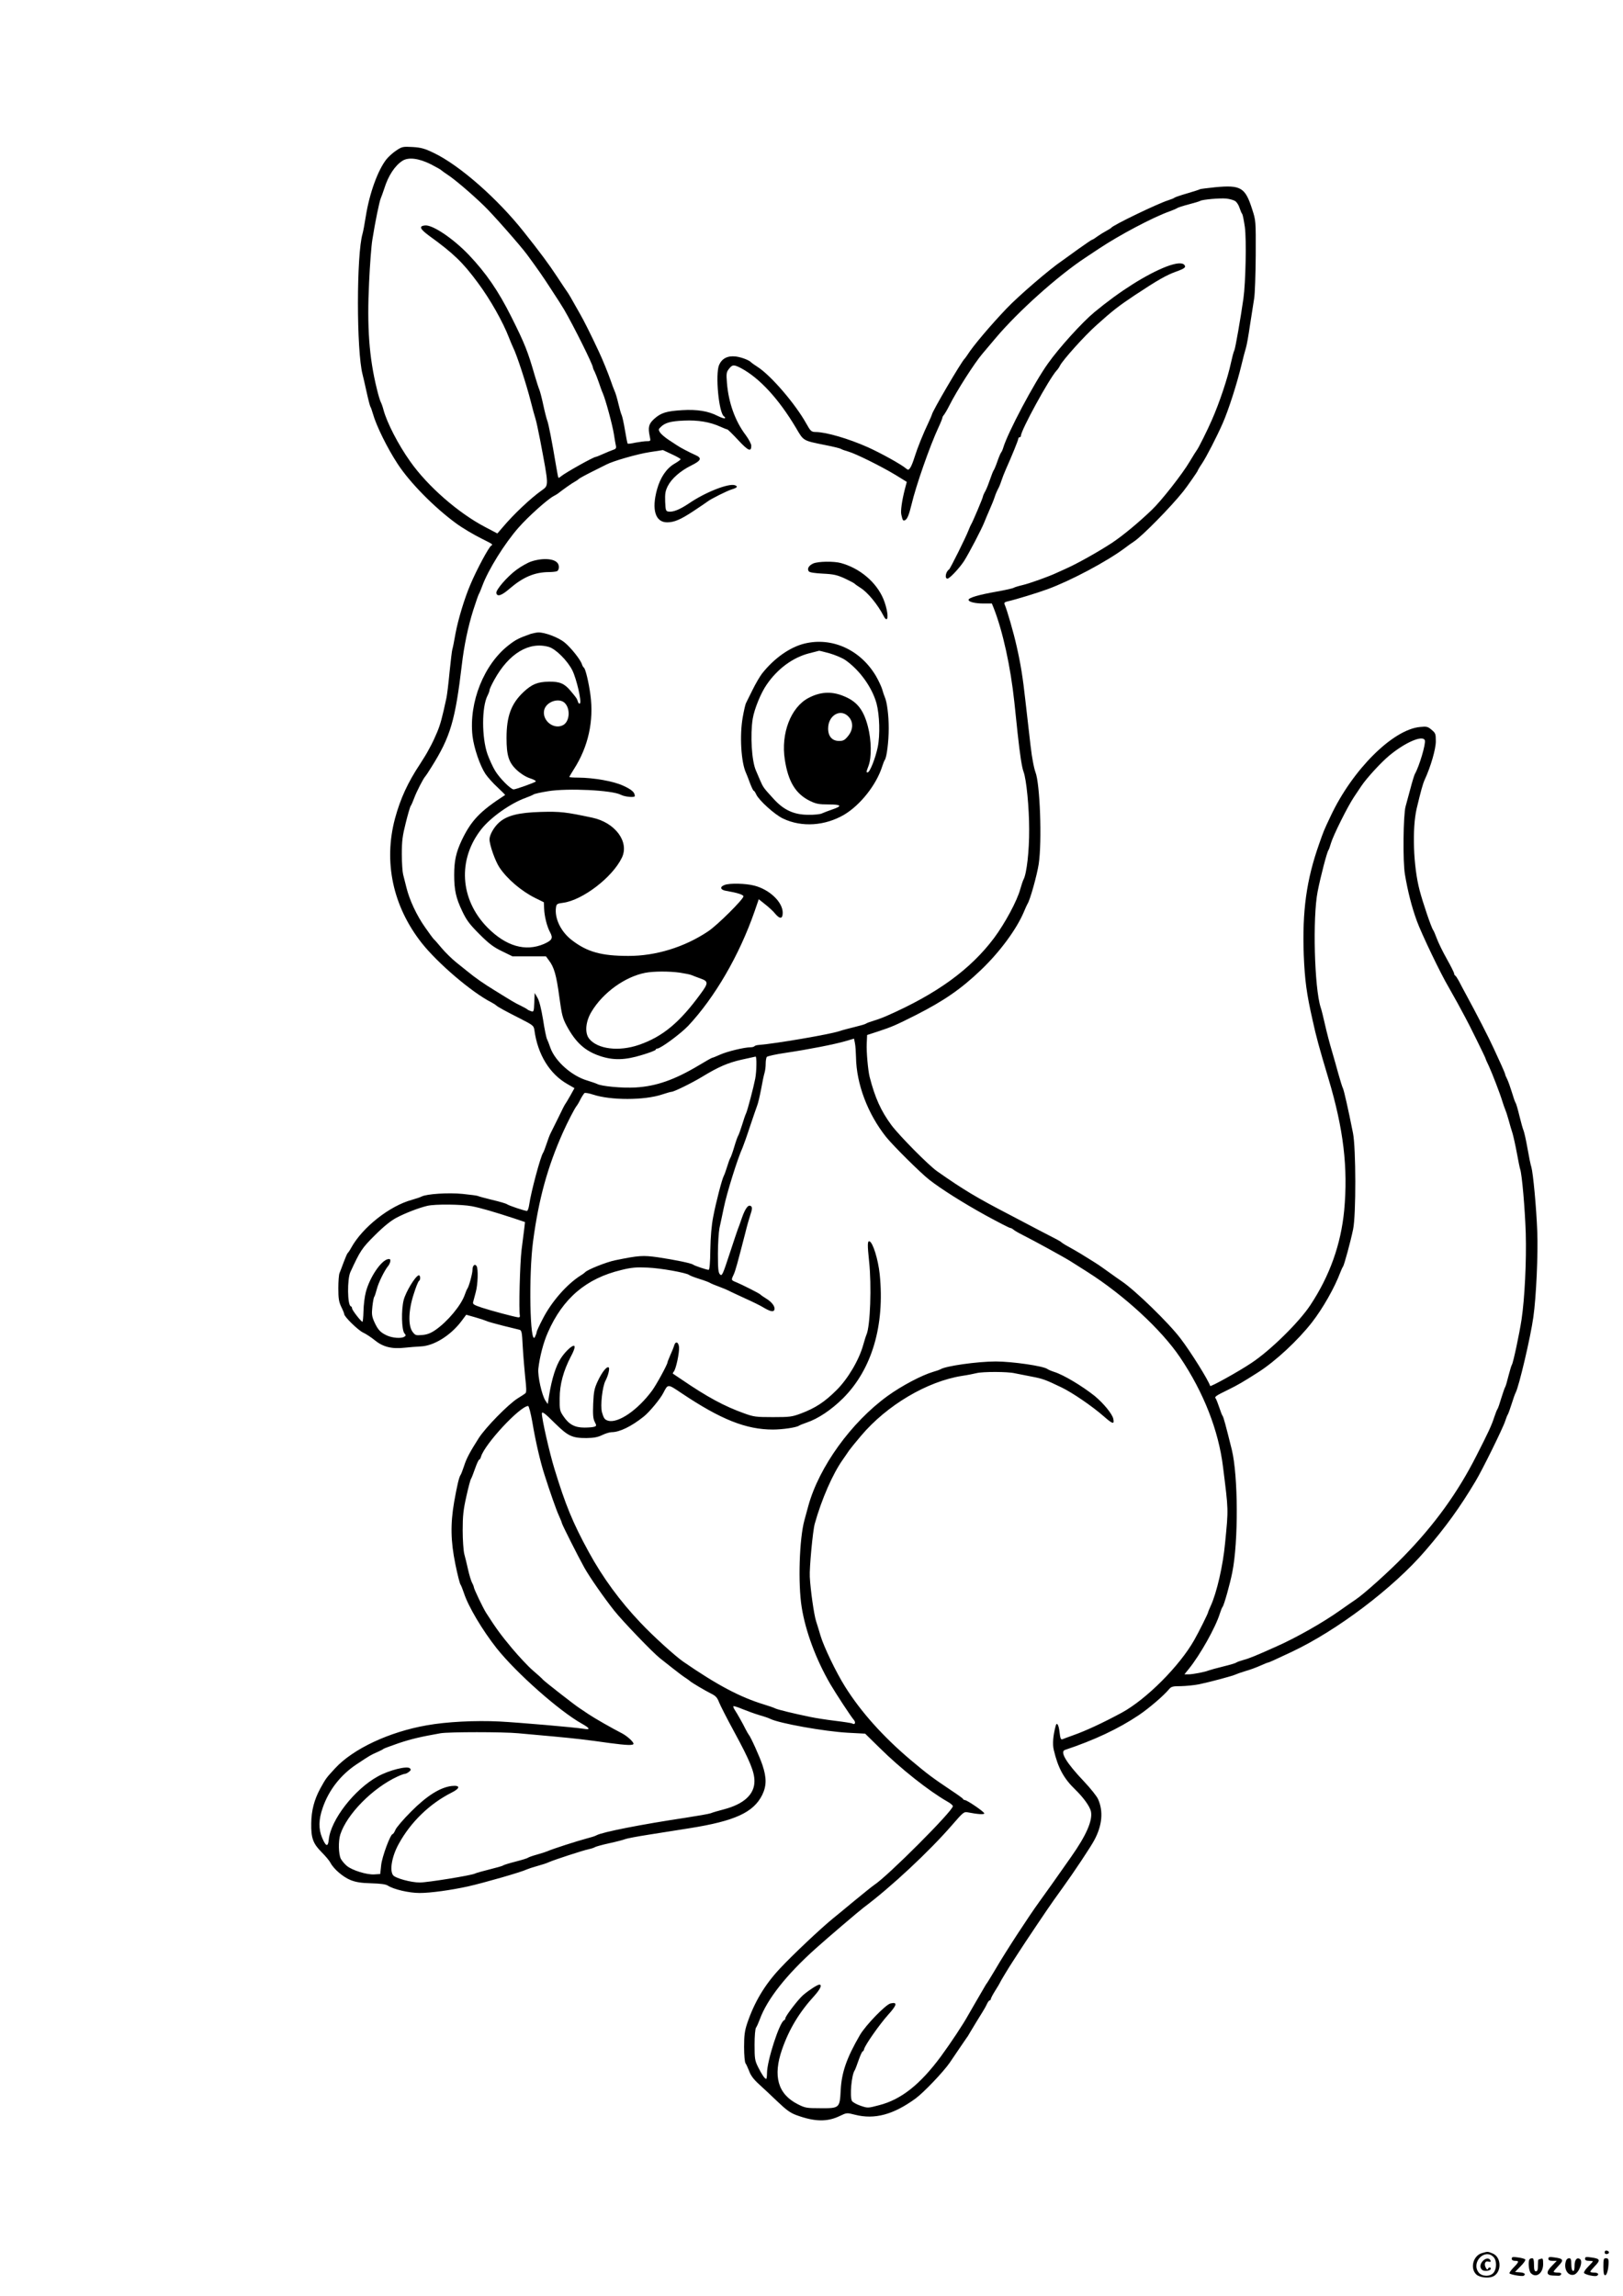 <?xml version="1.0" standalone="no"?>
<!DOCTYPE svg PUBLIC "-//W3C//DTD SVG 20010904//EN"
 "http://www.w3.org/TR/2001/REC-SVG-20010904/DTD/svg10.dtd">
<svg version="1.0" xmlns="http://www.w3.org/2000/svg"
 width="1240pt" height="1754pt" viewBox="0 0 1240 1754"
 preserveAspectRatio="xMidYMid meet">

<g transform="translate(0,1754) scale(0.1,-0.1)"
fill="#000000" stroke="none">
<path d="M3030 16392 c-25 -16 -60 -47 -77 -68 -66 -83 -130 -260 -158 -435
-9 -57 -20 -117 -25 -134 -47 -159 -47 -894 0 -1075 5 -19 19 -80 31 -135 12
-55 25 -104 28 -110 4 -5 13 -30 20 -55 26 -93 111 -265 190 -385 93 -142 278
-330 446 -453 46 -34 135 -87 196 -117 86 -43 87 -44 72 -53 -19 -12 -111
-183 -159 -297 -45 -105 -94 -267 -114 -375 -10 -58 -21 -112 -24 -120 -3 -8
-12 -85 -21 -171 -8 -86 -19 -176 -24 -200 -33 -153 -46 -202 -72 -264 -16
-38 -36 -81 -44 -95 -8 -14 -20 -36 -27 -50 -7 -14 -33 -56 -58 -95 -95 -143
-151 -266 -192 -417 -89 -333 -16 -671 203 -950 122 -155 384 -379 534 -455
17 -9 32 -19 35 -22 8 -10 76 -47 187 -103 96 -49 101 -53 106 -87 25 -186
117 -336 254 -413 l52 -30 -31 -56 c-18 -31 -34 -59 -37 -62 -4 -3 -28 -50
-54 -105 -27 -55 -55 -111 -62 -125 -7 -14 -20 -50 -30 -80 -10 -30 -21 -59
-25 -65 -19 -23 -94 -305 -106 -393 -4 -29 -12 -52 -18 -52 -17 0 -139 41
-152 51 -6 5 -56 20 -112 33 -56 14 -106 27 -110 30 -5 3 -57 10 -117 16 -109
11 -276 0 -314 -20 -9 -5 -42 -16 -73 -25 -171 -46 -378 -210 -464 -365 -10
-19 -23 -38 -27 -41 -4 -3 -18 -35 -31 -70 -13 -35 -27 -73 -32 -84 -5 -11 -9
-63 -9 -115 0 -78 4 -104 22 -142 13 -26 23 -51 23 -56 0 -20 104 -121 142
-140 24 -11 65 -38 93 -61 60 -49 129 -67 225 -56 36 4 92 8 125 10 101 4 230
85 312 195 l35 47 67 -19 c36 -10 75 -23 86 -28 11 -6 67 -21 125 -36 58 -14
114 -28 126 -31 20 -4 22 -14 28 -131 4 -70 13 -176 19 -236 9 -76 10 -112 2
-118 -5 -5 -32 -23 -60 -40 -73 -46 -245 -222 -297 -303 -68 -107 -94 -155
-113 -215 -10 -30 -21 -59 -25 -65 -12 -15 -27 -78 -50 -207 -29 -169 -27
-299 9 -476 16 -79 34 -149 39 -155 5 -7 17 -37 27 -67 33 -102 141 -283 249
-420 151 -190 480 -481 652 -577 62 -35 67 -48 15 -39 -76 12 -494 48 -646 56
-184 9 -403 -2 -553 -29 -288 -50 -565 -180 -702 -329 -70 -76 -69 -75 -113
-154 -46 -85 -68 -168 -69 -266 -2 -112 14 -155 78 -219 30 -30 61 -67 68 -81
25 -49 98 -111 156 -134 41 -16 81 -22 157 -24 69 -2 109 -7 125 -17 46 -30
163 -57 244 -57 84 0 236 21 369 50 124 28 410 110 450 130 11 5 47 17 80 26
33 9 74 22 90 30 41 18 261 90 305 99 19 4 40 11 45 15 6 4 55 18 110 30 55
12 109 26 120 31 11 5 94 21 185 35 91 14 230 36 310 49 345 55 486 120 553
253 34 70 35 131 2 230 -21 63 -91 218 -105 232 -3 3 -13 21 -23 40 -22 45
-64 119 -83 148 -9 13 -13 26 -11 29 3 2 34 -7 69 -22 34 -14 92 -35 128 -46
36 -10 74 -23 85 -29 68 -34 413 -96 593 -106 l132 -7 108 -106 c161 -160 379
-332 519 -412 24 -13 43 -29 43 -36 0 -36 -496 -533 -600 -601 -14 -9 -83 -65
-155 -124 -71 -59 -145 -120 -164 -135 -95 -78 -304 -275 -403 -381 -116 -124
-195 -257 -249 -417 -19 -57 -24 -91 -24 -181 0 -64 5 -117 11 -125 6 -8 18
-35 28 -60 11 -32 35 -64 74 -99 31 -28 95 -88 142 -133 67 -64 98 -87 145
-104 139 -51 236 -53 332 -6 52 25 53 25 116 9 150 -38 293 1 462 124 63 46
212 203 260 272 53 79 124 182 132 194 5 5 14 21 22 35 33 55 76 126 97 159
12 19 28 47 35 63 7 15 16 27 21 27 4 0 8 5 8 10 0 6 16 36 35 66 19 30 35 57
35 59 0 4 73 125 100 165 5 8 24 38 42 65 42 66 232 349 269 400 16 22 46 65
68 95 82 113 218 317 243 366 59 111 69 217 28 310 -9 22 -58 83 -107 135
-136 143 -188 229 -146 242 222 74 406 160 563 265 80 54 193 151 233 200 16
19 28 22 90 22 40 1 101 7 137 14 87 18 261 65 280 75 8 4 42 16 75 26 33 9
84 28 113 41 29 13 56 24 59 24 4 0 25 9 47 19 23 11 82 38 131 61 348 163
780 489 1026 776 156 181 264 331 381 527 52 85 213 413 228 462 7 22 16 45
20 50 4 6 17 42 29 80 12 39 26 78 31 87 25 46 114 424 135 576 22 153 37 484
30 656 -7 186 -32 447 -45 491 -6 17 -19 82 -30 145 -11 63 -25 124 -30 135
-5 11 -19 61 -31 110 -12 50 -25 95 -29 100 -5 6 -17 42 -29 82 -12 39 -28 84
-36 100 -8 15 -15 32 -15 36 0 4 -14 38 -31 75 -17 37 -42 92 -56 122 -40 88
-131 264 -213 415 -18 33 -42 78 -53 100 -12 22 -25 42 -29 43 -4 2 -8 9 -8
15 0 7 -25 57 -56 112 -31 55 -65 125 -76 155 -11 30 -24 60 -28 65 -14 18
-79 209 -104 305 -48 182 -58 471 -22 625 31 130 47 189 61 219 46 99 85 234
85 293 0 57 -2 63 -32 88 -29 25 -38 27 -88 22 -208 -19 -517 -326 -684 -682
-54 -114 -52 -111 -87 -210 -98 -277 -130 -513 -118 -850 8 -192 21 -293 68
-500 27 -123 47 -198 121 -445 115 -384 150 -680 120 -1005 -25 -260 -110
-500 -259 -725 -85 -129 -306 -347 -451 -442 -95 -64 -312 -184 -314 -175 -14
45 -146 257 -226 362 -89 118 -345 367 -450 438 -14 9 -56 39 -95 67 -81 58
-84 60 -150 101 -52 33 -88 55 -165 98 -25 13 -47 28 -50 31 -3 4 -18 13 -35
22 -16 8 -78 40 -137 71 -60 32 -156 82 -215 113 -264 137 -359 194 -563 337
-66 46 -288 271 -349 352 -81 110 -126 210 -167 370 -12 48 -25 190 -22 252
l3 67 80 26 c115 38 134 47 290 125 217 110 347 200 498 344 146 139 273 312
329 444 12 29 25 57 28 62 19 26 73 220 86 305 26 173 10 614 -25 702 -5 12
-14 50 -20 84 -11 56 -17 111 -57 464 -19 174 -36 279 -67 415 -22 99 -72 273
-91 317 -6 13 -1 19 21 24 63 14 232 66 308 94 177 65 453 212 588 313 23 18
55 40 70 50 62 40 283 265 377 383 29 36 110 153 110 157 0 3 15 29 34 57 34
51 112 203 157 305 45 102 110 305 144 447 13 54 28 112 34 130 6 18 20 96 31
173 12 77 26 169 32 205 6 36 11 184 12 330 1 264 1 265 -27 351 -53 167 -86
187 -281 169 -60 -6 -112 -13 -117 -15 -4 -3 -47 -17 -95 -31 -49 -14 -93 -29
-99 -33 -5 -5 -28 -14 -50 -21 -80 -25 -422 -190 -435 -210 -3 -4 -21 -15 -40
-25 -19 -10 -49 -29 -66 -41 -17 -13 -34 -24 -38 -24 -4 0 -52 -33 -107 -72
-56 -40 -110 -80 -122 -88 -93 -62 -336 -271 -427 -367 -123 -129 -256 -286
-298 -353 -9 -14 -19 -27 -22 -30 -25 -23 -250 -407 -250 -427 0 -2 -11 -28
-24 -56 -44 -92 -87 -200 -108 -267 -11 -36 -26 -74 -34 -84 -12 -17 -16 -18
-31 -5 -39 33 -195 119 -293 163 -146 65 -317 115 -396 116 -35 0 -41 6 -74
65 -83 149 -268 365 -370 431 -25 16 -47 32 -50 35 -13 17 -76 41 -119 46 -62
7 -105 -15 -127 -65 -30 -71 -2 -369 38 -393 7 -4 10 -11 6 -14 -3 -4 -28 5
-55 18 -71 37 -158 51 -271 44 -118 -7 -162 -20 -213 -66 -43 -39 -49 -64 -35
-133 8 -37 8 -38 -21 -38 -16 0 -55 -5 -87 -11 -31 -7 -58 -10 -60 -8 -3 2
-12 49 -21 103 -9 55 -21 107 -25 115 -5 9 -16 48 -25 86 -9 39 -22 84 -30
100 -7 17 -20 50 -28 75 -21 60 -63 164 -92 225 -60 129 -118 244 -145 290
-16 28 -39 68 -51 90 -12 22 -29 51 -38 65 -10 14 -49 72 -87 130 -59 90 -130
186 -252 339 -201 254 -491 509 -688 603 -68 33 -96 41 -161 45 -73 4 -81 3
-123 -25z m262 -107 c40 -21 75 -40 78 -44 3 -3 24 -19 47 -34 52 -33 183
-144 280 -238 66 -63 279 -305 330 -374 88 -120 118 -163 184 -265 42 -63 86
-133 99 -155 74 -127 220 -421 220 -442 0 -4 6 -20 14 -34 7 -15 21 -51 31
-80 10 -30 23 -67 31 -84 21 -49 72 -236 84 -310 6 -39 13 -80 16 -92 3 -16
-2 -23 -18 -28 -13 -4 -47 -18 -76 -31 -29 -13 -56 -24 -60 -24 -17 0 -231
-120 -265 -148 -9 -9 -19 -13 -21 -11 -2 2 -10 47 -19 99 -29 173 -56 315 -67
340 -5 14 -19 68 -30 120 -11 52 -25 104 -30 115 -5 11 -20 58 -34 105 -54
188 -77 245 -179 449 -100 200 -194 336 -326 475 -120 125 -276 230 -334 224
-49 -5 -39 -27 33 -80 184 -133 256 -202 371 -358 94 -126 192 -300 238 -420
12 -30 26 -64 32 -76 28 -56 100 -276 135 -414 13 -52 29 -110 35 -128 6 -18
22 -92 36 -165 67 -354 67 -343 12 -383 -84 -59 -215 -183 -296 -279 l-43 -50
-95 50 c-204 107 -438 311 -571 500 -92 129 -178 297 -204 394 -6 24 -16 51
-21 60 -5 9 -19 54 -30 101 -59 239 -76 474 -59 815 6 132 17 278 25 325 21
134 54 293 64 315 5 11 17 45 27 75 30 97 81 175 139 212 46 29 125 19 217
-27z m6145 -281 c11 -7 27 -30 33 -51 7 -21 16 -43 21 -48 4 -6 13 -51 20
-100 13 -96 6 -424 -11 -545 -22 -154 -61 -377 -69 -395 -6 -11 -17 -54 -26
-95 -25 -118 -89 -309 -147 -440 -33 -76 -102 -214 -113 -227 -5 -6 -30 -46
-55 -88 -55 -94 -218 -302 -291 -371 -101 -97 -222 -197 -305 -252 -99 -65
-263 -157 -344 -193 -25 -11 -58 -26 -75 -34 -61 -29 -212 -83 -265 -95 -30
-7 -59 -16 -65 -20 -5 -4 -66 -18 -135 -30 -130 -23 -210 -46 -210 -62 0 -16
50 -28 115 -28 l63 0 15 -37 c69 -177 128 -445 157 -718 6 -55 17 -162 25
-238 18 -165 32 -257 45 -292 22 -57 43 -275 43 -440 1 -165 -19 -340 -43
-383 -5 -9 -16 -43 -25 -74 -24 -89 -116 -260 -200 -373 -179 -239 -435 -426
-820 -595 -27 -12 -72 -29 -100 -37 -27 -8 -54 -18 -60 -23 -5 -4 -44 -15 -85
-25 -41 -10 -95 -24 -118 -32 -76 -25 -486 -95 -613 -105 -17 -1 -33 -6 -35
-10 -3 -4 -16 -8 -30 -8 -47 0 -179 -32 -232 -56 -29 -13 -56 -24 -60 -24 -4
0 -50 -26 -103 -58 -184 -110 -325 -160 -484 -169 -99 -6 -260 9 -293 27 -10
5 -43 16 -75 26 -119 35 -245 147 -282 250 -9 27 -21 57 -26 67 -5 9 -19 76
-30 149 -14 84 -29 144 -43 167 l-21 36 -3 -73 c-3 -70 -4 -73 -25 -66 -12 4
-24 9 -27 13 -3 3 -25 16 -50 28 -50 24 -62 32 -198 116 -87 53 -151 98 -212
148 -14 11 -52 42 -86 69 -33 27 -82 75 -109 107 -27 32 -53 63 -60 68 -6 6
-36 46 -67 91 -64 90 -120 210 -143 305 -9 35 -20 80 -25 99 -5 19 -10 89 -10
155 0 101 5 140 30 239 16 65 33 123 38 130 5 6 17 34 27 61 17 47 72 154 85
165 3 3 24 34 46 70 146 232 182 356 233 785 16 139 47 289 87 415 20 63 40
120 44 125 4 6 15 33 25 60 45 122 171 325 278 446 74 84 218 213 266 239 14
7 30 17 35 21 37 29 107 79 127 89 13 7 26 16 29 20 3 4 48 29 100 55 52 26
103 51 114 57 49 26 236 80 328 94 l103 16 68 -32 c37 -17 67 -34 67 -38 0 -4
-22 -20 -48 -35 -61 -36 -107 -105 -132 -195 -43 -155 -13 -252 77 -252 54 0
103 21 200 85 54 36 103 69 109 74 22 18 149 82 186 93 40 12 48 22 24 31 -47
18 -228 -53 -353 -139 -69 -46 -120 -67 -155 -62 -21 3 -23 9 -26 76 -2 60 1
81 20 119 29 57 96 116 179 157 77 38 84 57 32 80 -43 19 -118 58 -142 75 -9
6 -38 25 -64 42 -27 18 -55 42 -64 55 -13 21 -13 25 4 41 32 33 76 46 178 50
108 5 199 -10 280 -47 24 -11 47 -20 51 -20 5 0 42 -37 84 -82 77 -83 100 -92
100 -43 0 14 -20 51 -43 82 -81 107 -131 248 -143 398 -6 72 -4 83 16 108 26
33 37 33 93 4 141 -76 287 -234 420 -458 58 -99 50 -94 228 -130 57 -11 108
-24 114 -28 5 -4 30 -13 55 -20 57 -16 249 -111 362 -179 l86 -53 -15 -57
c-22 -86 -33 -164 -27 -192 10 -45 13 -50 28 -44 17 7 31 40 50 119 34 145
140 448 207 592 16 34 29 67 29 72 0 5 6 16 13 23 6 8 24 38 39 68 57 114 194
328 254 398 8 9 54 64 103 122 171 202 471 471 681 610 21 14 69 46 107 71
153 102 411 239 538 284 28 10 55 22 60 26 6 4 45 17 88 28 43 11 82 23 88 27
18 10 151 22 199 17 25 -3 55 -11 67 -19z m1449 -4119 c9 -24 -42 -198 -76
-257 -5 -9 -21 -61 -35 -115 -15 -54 -31 -114 -36 -133 -18 -63 -22 -425 -5
-520 22 -130 51 -245 91 -355 34 -94 182 -404 243 -506 15 -26 46 -82 70 -125
23 -44 49 -90 56 -104 24 -42 156 -310 156 -316 0 -3 11 -29 25 -57 27 -59 86
-212 104 -272 7 -22 16 -49 21 -60 5 -11 17 -47 26 -80 9 -33 22 -79 30 -102
7 -24 22 -91 33 -150 11 -60 22 -115 25 -123 14 -37 37 -303 43 -490 6 -212
-8 -498 -32 -659 -17 -112 -64 -332 -74 -346 -4 -5 -15 -44 -26 -85 -10 -41
-21 -79 -25 -85 -4 -5 -17 -44 -30 -85 -12 -41 -25 -79 -30 -85 -4 -5 -15 -34
-25 -64 -19 -59 -45 -115 -135 -291 -142 -281 -320 -527 -553 -766 -116 -120
-307 -291 -370 -333 -14 -9 -67 -46 -118 -82 -131 -93 -335 -209 -489 -277
-147 -66 -207 -91 -250 -102 -25 -7 -50 -16 -55 -20 -6 -5 -51 -18 -100 -30
-50 -12 -99 -26 -110 -30 -29 -12 -121 -30 -156 -30 l-30 0 34 42 c87 108 204
316 237 423 7 22 16 45 21 51 11 13 57 177 74 264 47 234 45 737 -4 937 -46
185 -63 248 -70 257 -5 6 -16 36 -26 66 -10 30 -22 60 -26 66 -12 14 -3 21 96
69 73 36 111 58 230 134 131 84 300 241 408 379 84 108 173 265 217 382 7 19
17 40 21 45 9 13 57 188 77 285 23 109 22 621 -1 735 -37 187 -68 321 -76 340
-6 11 -21 61 -35 110 -13 50 -37 131 -51 180 -15 50 -38 137 -51 195 -13 58
-28 119 -34 135 -48 149 -62 686 -23 885 23 117 71 300 82 315 4 5 13 30 20
55 17 58 126 278 177 354 21 32 46 69 55 82 40 60 151 181 214 233 122 101
255 158 271 116z m-4346 -2420 c3 -206 90 -434 230 -610 54 -67 260 -272 330
-327 88 -69 257 -176 431 -272 97 -53 181 -96 187 -96 6 0 17 -6 24 -12 7 -7
38 -25 68 -40 95 -48 314 -168 370 -203 19 -12 77 -49 128 -81 280 -178 565
-440 709 -654 179 -266 293 -557 327 -835 42 -337 42 -316 16 -581 -16 -174
-64 -381 -110 -481 -11 -24 -20 -46 -20 -49 0 -8 -72 -153 -106 -212 -111
-197 -366 -453 -554 -555 -141 -76 -271 -137 -370 -172 -36 -13 -72 -26 -81
-30 -14 -5 -18 3 -24 54 -6 56 -21 79 -29 49 -20 -73 -26 -141 -15 -185 32
-137 76 -218 164 -303 63 -61 111 -128 120 -167 14 -69 -35 -182 -152 -348
-35 -49 -69 -98 -76 -108 -14 -21 -122 -173 -165 -232 -84 -116 -259 -384
-335 -515 -31 -52 -60 -99 -64 -105 -5 -5 -20 -30 -34 -55 -14 -25 -43 -74
-64 -110 -21 -36 -43 -74 -49 -85 -36 -66 -133 -212 -207 -313 -159 -215 -304
-330 -472 -373 -87 -23 -87 -23 -143 -4 -30 10 -59 27 -65 36 -18 34 -3 201
21 234 4 6 17 40 30 78 13 37 27 67 31 67 4 0 9 8 11 18 9 33 117 187 183 261
69 76 74 100 18 87 -38 -10 -189 -166 -233 -241 -102 -176 -140 -286 -147
-422 -7 -137 -9 -138 -157 -137 -104 0 -115 2 -172 31 -151 77 -190 214 -119
418 54 155 131 283 248 411 44 49 60 84 37 84 -15 0 -82 -44 -124 -80 -39 -34
-136 -161 -136 -178 0 -6 -4 -12 -9 -14 -35 -13 -131 -310 -131 -404 0 -24 -3
-44 -6 -44 -11 0 -33 32 -62 90 -25 50 -27 65 -27 171 0 68 5 122 11 130 6 8
19 37 29 64 56 154 204 341 425 539 90 81 334 289 370 316 206 154 499 427
674 629 84 97 91 103 120 97 77 -15 126 -18 126 -8 0 12 -132 102 -149 102 -5
0 -11 3 -13 8 -1 4 -41 33 -88 64 -151 101 -182 125 -310 232 -210 177 -382
368 -504 563 -68 108 -162 304 -187 388 -11 39 -27 89 -34 111 -16 49 -43 239
-48 339 -4 66 23 355 38 406 52 186 137 381 214 489 17 25 39 56 48 70 10 14
51 65 92 113 198 234 505 415 771 457 41 6 91 16 111 21 47 12 238 12 292 -1
23 -5 80 -16 127 -25 89 -17 107 -24 230 -83 83 -40 234 -143 323 -221 68 -60
82 -63 73 -20 -7 37 -75 120 -143 176 -94 75 -237 161 -308 183 -22 7 -45 17
-52 22 -28 23 -269 58 -395 58 -141 0 -387 -35 -423 -60 -5 -3 -30 -12 -55
-19 -88 -26 -240 -106 -348 -184 -278 -201 -524 -542 -606 -839 -9 -32 -22
-82 -30 -110 -39 -141 -50 -485 -21 -665 29 -183 109 -399 219 -588 44 -75
157 -247 178 -271 19 -21 10 -43 -11 -29 -6 3 -63 12 -129 20 -66 8 -150 21
-188 29 -132 27 -249 56 -269 65 -11 6 -49 19 -85 30 -187 57 -360 149 -620
328 -62 43 -230 195 -326 297 -157 165 -289 345 -396 541 -122 223 -178 360
-262 635 -39 128 -96 379 -96 422 0 20 23 3 102 -76 98 -96 129 -111 238 -111
57 1 86 6 121 23 25 12 57 22 72 22 61 0 151 44 245 119 43 34 127 135 150
181 36 69 32 70 139 -2 300 -201 493 -278 698 -278 74 0 182 16 200 30 6 4 31
14 57 23 88 29 190 98 279 186 221 221 320 557 280 948 -12 114 -52 242 -78
251 -16 5 -16 -29 -3 -153 20 -185 9 -495 -20 -560 -5 -11 -16 -47 -25 -79
-32 -115 -117 -259 -204 -345 -90 -90 -162 -137 -271 -178 -69 -26 -86 -28
-215 -28 -129 0 -146 2 -220 29 -151 54 -281 124 -480 260 -33 22 -62 42 -64
43 -2 1 1 9 7 16 17 20 43 144 40 186 -4 42 -28 49 -38 11 -4 -14 -17 -46 -29
-72 -11 -26 -21 -50 -21 -54 0 -16 -85 -172 -119 -218 -109 -147 -256 -248
-333 -229 -28 8 -35 17 -49 66 -13 49 3 195 27 240 22 42 34 96 24 102 -15 9
-51 -37 -83 -105 -26 -56 -31 -79 -35 -172 -3 -83 -1 -113 11 -138 15 -29 15
-32 -1 -38 -9 -4 -44 -7 -77 -7 -74 0 -118 24 -160 86 -28 41 -30 49 -29 139
0 104 29 210 85 317 28 52 36 83 23 83 -19 0 -69 -49 -100 -97 -37 -57 -68
-155 -88 -278 l-11 -70 -18 26 c-27 41 -60 187 -54 244 10 89 38 198 72 275
115 263 294 415 563 479 76 19 114 22 200 18 100 -4 294 -39 317 -56 5 -5 42
-19 80 -31 39 -12 75 -26 80 -30 6 -4 36 -17 67 -28 32 -12 66 -26 75 -31 10
-6 65 -31 123 -58 58 -26 121 -57 140 -69 53 -32 79 -38 86 -20 9 23 -18 60
-63 87 -21 13 -40 26 -43 30 -6 8 -133 72 -182 93 -43 17 -43 17 -23 59 14 30
28 82 90 322 12 50 30 112 39 139 12 35 14 52 6 60 -20 20 -44 -9 -71 -85 -14
-41 -28 -81 -32 -89 -3 -8 -32 -93 -63 -188 -52 -159 -58 -172 -73 -157 -13
13 -16 41 -16 158 0 78 6 167 12 197 7 30 21 98 32 150 23 115 106 380 145
465 7 17 33 89 56 160 24 72 49 144 55 160 7 17 20 73 30 125 9 52 21 108 26
124 5 16 9 47 9 70 0 23 4 46 8 52 4 6 70 21 147 32 174 26 369 64 455 89 l65
19 7 -36 c4 -19 7 -66 8 -105z m-761 -57 c0 -35 -4 -83 -9 -108 -13 -67 -59
-242 -70 -265 -6 -11 -19 -51 -31 -90 -12 -38 -25 -74 -29 -80 -4 -5 -18 -44
-30 -85 -12 -41 -26 -79 -30 -85 -4 -5 -15 -35 -24 -65 -9 -30 -21 -63 -26
-72 -14 -26 -60 -202 -81 -313 -13 -66 -20 -151 -22 -252 -1 -101 -6 -153 -13
-153 -15 0 -107 31 -119 40 -14 11 -142 37 -269 56 -115 16 -145 14 -326 -23
-66 -13 -216 -73 -230 -92 -3 -3 -18 -15 -35 -25 -105 -67 -222 -200 -289
-332 -25 -48 -46 -93 -46 -100 0 -6 -6 -23 -13 -37 -38 -74 -49 473 -14 733
43 322 110 565 228 830 35 78 87 179 103 200 7 8 21 32 31 53 11 21 25 42 30
47 6 4 35 -1 65 -11 135 -45 394 -45 530 1 33 11 65 20 71 20 18 0 155 67 234
115 125 76 195 106 299 130 55 12 104 23 109 24 4 1 7 -27 6 -61z m-2174
-1082 c71 -14 170 -43 323 -93 l83 -28 -5 -45 c-3 -25 -13 -100 -21 -166 -13
-104 -22 -463 -13 -505 2 -8 -4 -13 -12 -12 -32 4 -208 51 -278 74 -63 21 -72
27 -67 44 3 11 12 45 20 75 16 59 20 177 6 199 -13 20 -31 4 -31 -28 0 -29
-27 -129 -40 -146 -4 -5 -12 -26 -19 -45 -27 -80 -131 -205 -225 -270 -37 -25
-64 -35 -102 -38 -48 -4 -52 -2 -73 26 -34 48 -30 166 10 287 16 52 34 97 40
100 14 9 11 47 -3 43 -27 -9 -98 -127 -114 -189 -19 -76 -16 -228 6 -254 12
-14 12 -18 -1 -26 -23 -15 -91 -10 -134 10 -49 23 -68 43 -96 105 -18 41 -20
59 -14 115 4 36 10 71 15 76 4 6 12 32 19 58 11 46 59 144 87 177 7 8 14 24
16 35 2 15 -2 19 -17 17 -53 -9 -141 -140 -170 -252 -9 -34 -17 -99 -18 -146
-1 -46 -5 -83 -8 -81 -14 5 -79 90 -79 102 0 7 -4 15 -10 17 -26 8 -28 207 -3
261 75 163 88 183 188 282 67 67 122 111 164 133 68 36 172 76 236 91 60 14
261 12 340 -3z m462 -1648 c24 -145 61 -305 93 -403 39 -123 90 -269 109 -310
10 -22 22 -50 25 -63 8 -23 120 -246 170 -336 40 -72 152 -233 231 -332 65
-81 288 -313 345 -359 14 -11 57 -45 95 -75 39 -31 84 -65 100 -75 17 -11 32
-22 35 -25 10 -11 117 -74 161 -96 37 -18 49 -31 63 -68 10 -25 62 -127 116
-226 119 -219 155 -306 154 -377 0 -100 -81 -174 -233 -214 -42 -11 -87 -24
-101 -30 -14 -5 -99 -20 -190 -34 -340 -51 -639 -110 -682 -134 -9 -6 -45 -17
-80 -26 -65 -17 -258 -79 -293 -95 -11 -5 -47 -17 -80 -26 -33 -9 -64 -20 -70
-24 -5 -5 -48 -18 -95 -30 -47 -12 -89 -25 -95 -29 -5 -5 -53 -18 -105 -31
-52 -13 -103 -27 -112 -32 -28 -14 -362 -68 -421 -68 -67 0 -187 33 -204 56
-28 38 -8 147 44 240 91 166 236 306 402 390 69 34 70 59 0 51 -87 -11 -189
-75 -309 -196 -58 -58 -112 -121 -119 -139 -7 -17 -17 -32 -21 -32 -17 0 -82
-175 -88 -239 l-7 -66 -45 -3 c-56 -4 -170 31 -210 65 -17 14 -37 38 -46 54
-18 36 -20 135 -4 186 51 156 247 355 438 443 24 11 49 20 55 20 7 0 21 7 31
15 16 12 17 18 8 27 -21 21 -160 -14 -246 -62 -178 -98 -359 -331 -374 -482
-6 -59 -22 -55 -51 14 -28 67 -27 138 4 227 46 136 138 254 261 335 101 67
108 71 154 91 25 11 47 22 50 26 3 3 55 22 115 43 99 33 168 49 320 76 63 11
481 11 595 0 47 -4 166 -15 265 -24 181 -17 243 -24 435 -51 127 -17 180 -19
180 -5 0 15 -49 59 -87 79 -80 41 -211 116 -257 147 -28 19 -60 40 -70 47 -36
23 -261 199 -276 215 -8 10 -44 42 -79 72 -35 30 -107 107 -160 170 -86 103
-122 153 -197 270 -24 38 -94 184 -94 197 0 4 -6 20 -14 34 -7 14 -21 59 -30
100 -9 41 -22 94 -29 119 -6 25 -12 106 -12 180 0 111 5 157 28 259 15 68 31
129 36 135 4 6 18 41 31 79 13 37 27 67 31 67 4 0 11 10 14 23 29 97 297 385
360 387 6 0 20 -55 32 -122z"/>
<path d="M8915 15505 c-154 -59 -360 -189 -554 -350 -93 -77 -269 -271 -354
-391 -105 -146 -308 -529 -342 -644 -4 -14 -11 -30 -16 -36 -5 -6 -18 -37 -29
-69 -11 -32 -24 -63 -29 -69 -4 -6 -16 -36 -26 -66 -10 -30 -26 -71 -36 -90
-11 -19 -19 -38 -19 -42 0 -10 -80 -199 -90 -213 -3 -5 -13 -26 -20 -45 -20
-53 -140 -294 -149 -300 -26 -17 -35 -70 -12 -70 16 0 92 81 127 135 39 62
133 242 154 295 7 19 26 62 40 95 15 33 33 78 40 100 7 22 19 49 25 60 7 11
18 38 25 60 7 22 23 63 35 90 46 103 95 223 95 234 0 6 5 11 10 11 6 0 10 5
10 11 0 42 216 437 273 499 8 8 20 25 26 38 23 44 188 228 277 307 122 110
172 149 294 230 180 119 241 153 315 180 67 24 78 34 64 51 -16 20 -64 15
-134 -11z"/>
<path d="M4062 13252 c-29 -9 -82 -39 -118 -66 -70 -52 -156 -152 -152 -176 6
-31 40 -20 101 33 102 88 191 126 299 127 25 0 53 3 62 6 17 6 21 41 8 60 -24
37 -112 44 -200 16z"/>
<path d="M6214 13236 c-35 -15 -50 -42 -34 -61 6 -8 48 -14 108 -17 82 -4 107
-10 167 -37 38 -18 72 -36 75 -40 3 -4 22 -17 42 -30 56 -34 133 -127 180
-218 6 -13 15 -23 20 -23 19 0 6 85 -23 155 -54 128 -179 234 -324 274 -55 15
-173 13 -211 -3z"/>
<path d="M4055 12698 c-90 -32 -113 -43 -167 -85 -190 -146 -307 -437 -278
-695 11 -92 57 -227 99 -290 17 -25 58 -71 92 -102 34 -32 60 -58 58 -59 -191
-123 -259 -194 -332 -347 -43 -92 -57 -156 -57 -264 0 -115 14 -177 61 -275
33 -70 56 -101 132 -177 74 -74 108 -99 172 -130 l80 -39 128 0 128 0 22 -30
c41 -53 58 -114 81 -285 18 -133 25 -158 55 -215 69 -128 139 -192 253 -231
104 -35 193 -33 325 8 57 17 103 35 103 40 0 4 5 8 11 8 26 0 180 114 237 174
204 218 391 540 507 874 l32 93 49 -39 c28 -22 62 -53 76 -71 37 -44 58 -41
58 7 0 81 -100 177 -217 207 -65 17 -189 20 -227 5 -39 -14 -33 -38 12 -45 82
-14 132 -29 132 -42 0 -22 -198 -219 -268 -266 -181 -122 -403 -190 -612 -189
-204 0 -313 30 -429 119 -85 64 -136 168 -123 253 4 25 9 28 55 34 148 20 376
194 448 344 59 121 -51 269 -226 306 -202 43 -243 48 -392 44 -170 -5 -259
-27 -319 -80 -39 -34 -74 -95 -74 -129 0 -44 43 -165 75 -214 59 -89 168 -182
275 -235 l65 -32 2 -45 c2 -63 22 -141 46 -185 24 -45 15 -61 -48 -89 -141
-60 -289 -17 -430 125 -212 215 -231 521 -46 754 71 89 222 196 336 237 28 10
55 22 61 26 5 5 55 16 110 25 151 25 493 8 557 -27 30 -16 107 -23 107 -10 0
29 -23 49 -88 79 -75 35 -224 61 -344 62 -38 0 -68 2 -68 5 0 3 16 30 35 60
109 170 153 367 126 567 -13 96 -38 200 -50 208 -5 3 -11 14 -15 26 -11 35
-84 127 -132 166 -47 39 -153 79 -203 77 -14 -1 -39 -6 -56 -11z m139 -100
c53 -16 142 -105 179 -179 32 -65 72 -238 58 -252 -5 -5 -12 0 -16 14 -8 24
-9 26 -56 82 -47 56 -82 71 -165 70 -88 -2 -129 -19 -193 -78 -95 -89 -131
-185 -131 -352 0 -135 17 -188 78 -245 30 -28 68 -52 101 -63 29 -9 49 -21 44
-25 -10 -9 -152 -60 -169 -60 -22 0 -108 87 -141 142 -18 29 -44 87 -59 128
-44 128 -44 360 1 447 8 15 15 34 15 41 0 8 17 44 37 80 111 201 266 294 417
250z m123 -430 c43 -47 34 -141 -15 -167 -70 -37 -160 33 -145 112 13 67 116
102 160 55z m878 -2058 c39 -6 79 -14 90 -19 11 -5 41 -16 68 -26 60 -21 60
-35 0 -116 -161 -221 -291 -328 -470 -390 -155 -54 -319 -33 -382 47 -35 44
-27 132 19 207 87 145 255 266 410 296 62 12 181 13 265 1z"/>
<path d="M6147 12624 c-111 -27 -231 -111 -324 -228 -17 -22 -50 -78 -73 -125
-24 -47 -46 -94 -51 -103 -5 -10 -16 -59 -25 -110 -24 -138 -12 -342 26 -423
5 -11 19 -46 30 -77 12 -32 25 -58 28 -58 4 0 13 -13 20 -29 20 -44 142 -155
205 -184 143 -68 320 -56 467 30 124 74 246 229 290 368 7 22 16 45 20 50 15
20 30 143 30 241 0 100 -13 201 -30 239 -5 11 -14 38 -20 60 -7 22 -28 67 -47
100 -119 202 -336 300 -546 249z m189 -74 c42 -12 97 -35 121 -51 110 -76 206
-209 240 -333 23 -88 28 -240 9 -333 -17 -83 -60 -193 -77 -193 -12 0 -12 0 7
51 24 65 22 195 -5 299 -34 131 -85 194 -191 235 -91 36 -175 30 -264 -17
-134 -71 -211 -271 -180 -470 26 -170 83 -263 194 -317 46 -22 68 -26 141 -26
99 0 107 -12 26 -39 -29 -10 -63 -23 -76 -29 -13 -7 -60 -12 -105 -11 -110 0
-188 36 -266 122 -76 83 -79 87 -102 140 -11 26 -26 61 -33 77 -32 73 -44 271
-24 395 12 73 62 197 107 261 82 120 199 206 322 238 41 11 76 20 78 20 1 1
37 -8 78 -19z m151 -489 c34 -39 31 -97 -8 -144 -25 -31 -37 -37 -68 -37 -53
0 -84 35 -84 95 0 104 100 158 160 86z"/>
<path d="M12260 335 c0 -10 7 -15 18 -13 21 4 19 22 -2 26 -10 2 -16 -3 -16
-13z"/>
<path d="M11322 329 c-66 -19 -92 -114 -44 -162 23 -23 88 -32 125 -18 70 27
72 147 2 177 -39 16 -38 16 -83 3z m88 -29 c26 -26 27 -89 1 -121 -25 -31 -88
-30 -113 1 -61 76 44 188 112 120z"/>
<path d="M11331 271 c-25 -25 -27 -54 -6 -71 16 -13 65 -6 65 10 0 14 -18 12
-22 -2 -3 -8 -9 -5 -16 9 -16 30 -5 55 20 47 15 -4 19 -2 16 7 -7 22 -35 22
-57 0z"/>
<path d="M11550 286 c0 -10 9 -16 25 -16 33 0 32 -7 -12 -52 -20 -21 -34 -41
-30 -44 9 -10 98 -25 108 -18 19 12 7 23 -28 26 l-38 3 43 44 c25 25 40 47 35
52 -5 5 -30 12 -56 15 -39 6 -47 4 -47 -10z"/>
<path d="M11830 286 c0 -11 9 -16 32 -16 l32 0 -38 -39 c-44 -45 -43 -70 4
-73 16 -1 38 -2 47 -2 9 -1 18 5 21 12 2 8 -7 12 -27 12 -17 0 -31 3 -31 7 0
4 17 24 37 45 43 44 38 55 -30 64 -39 6 -47 4 -47 -10z"/>
<path d="M12110 286 c0 -11 9 -16 30 -16 17 0 30 -2 30 -4 0 -2 -16 -20 -36
-40 -20 -20 -34 -41 -32 -48 5 -13 85 -31 99 -22 19 11 8 24 -21 24 -16 0 -30
3 -30 7 0 4 17 24 37 45 43 44 38 55 -30 64 -39 6 -47 4 -47 -10z"/>
<path d="M11687 283 c-14 -13 -7 -92 9 -107 40 -41 94 -1 94 70 0 38 -3 45
-16 40 -9 -3 -18 -6 -20 -6 -2 0 -4 -20 -4 -45 0 -33 -4 -45 -15 -45 -11 0
-15 12 -15 50 0 35 -4 50 -13 50 -8 0 -17 -3 -20 -7z"/>
<path d="M11966 274 c-23 -60 10 -122 59 -110 38 10 73 103 46 120 -24 15 -41
-7 -41 -51 0 -31 -4 -43 -12 -40 -8 2 -13 22 -13 50 0 37 -4 47 -16 47 -9 0
-20 -7 -23 -16z"/>
<path d="M12250 225 c0 -48 4 -65 14 -65 13 0 26 48 26 103 0 20 -5 27 -20 27
-18 0 -20 -7 -20 -65z"/>
</g>
</svg>
